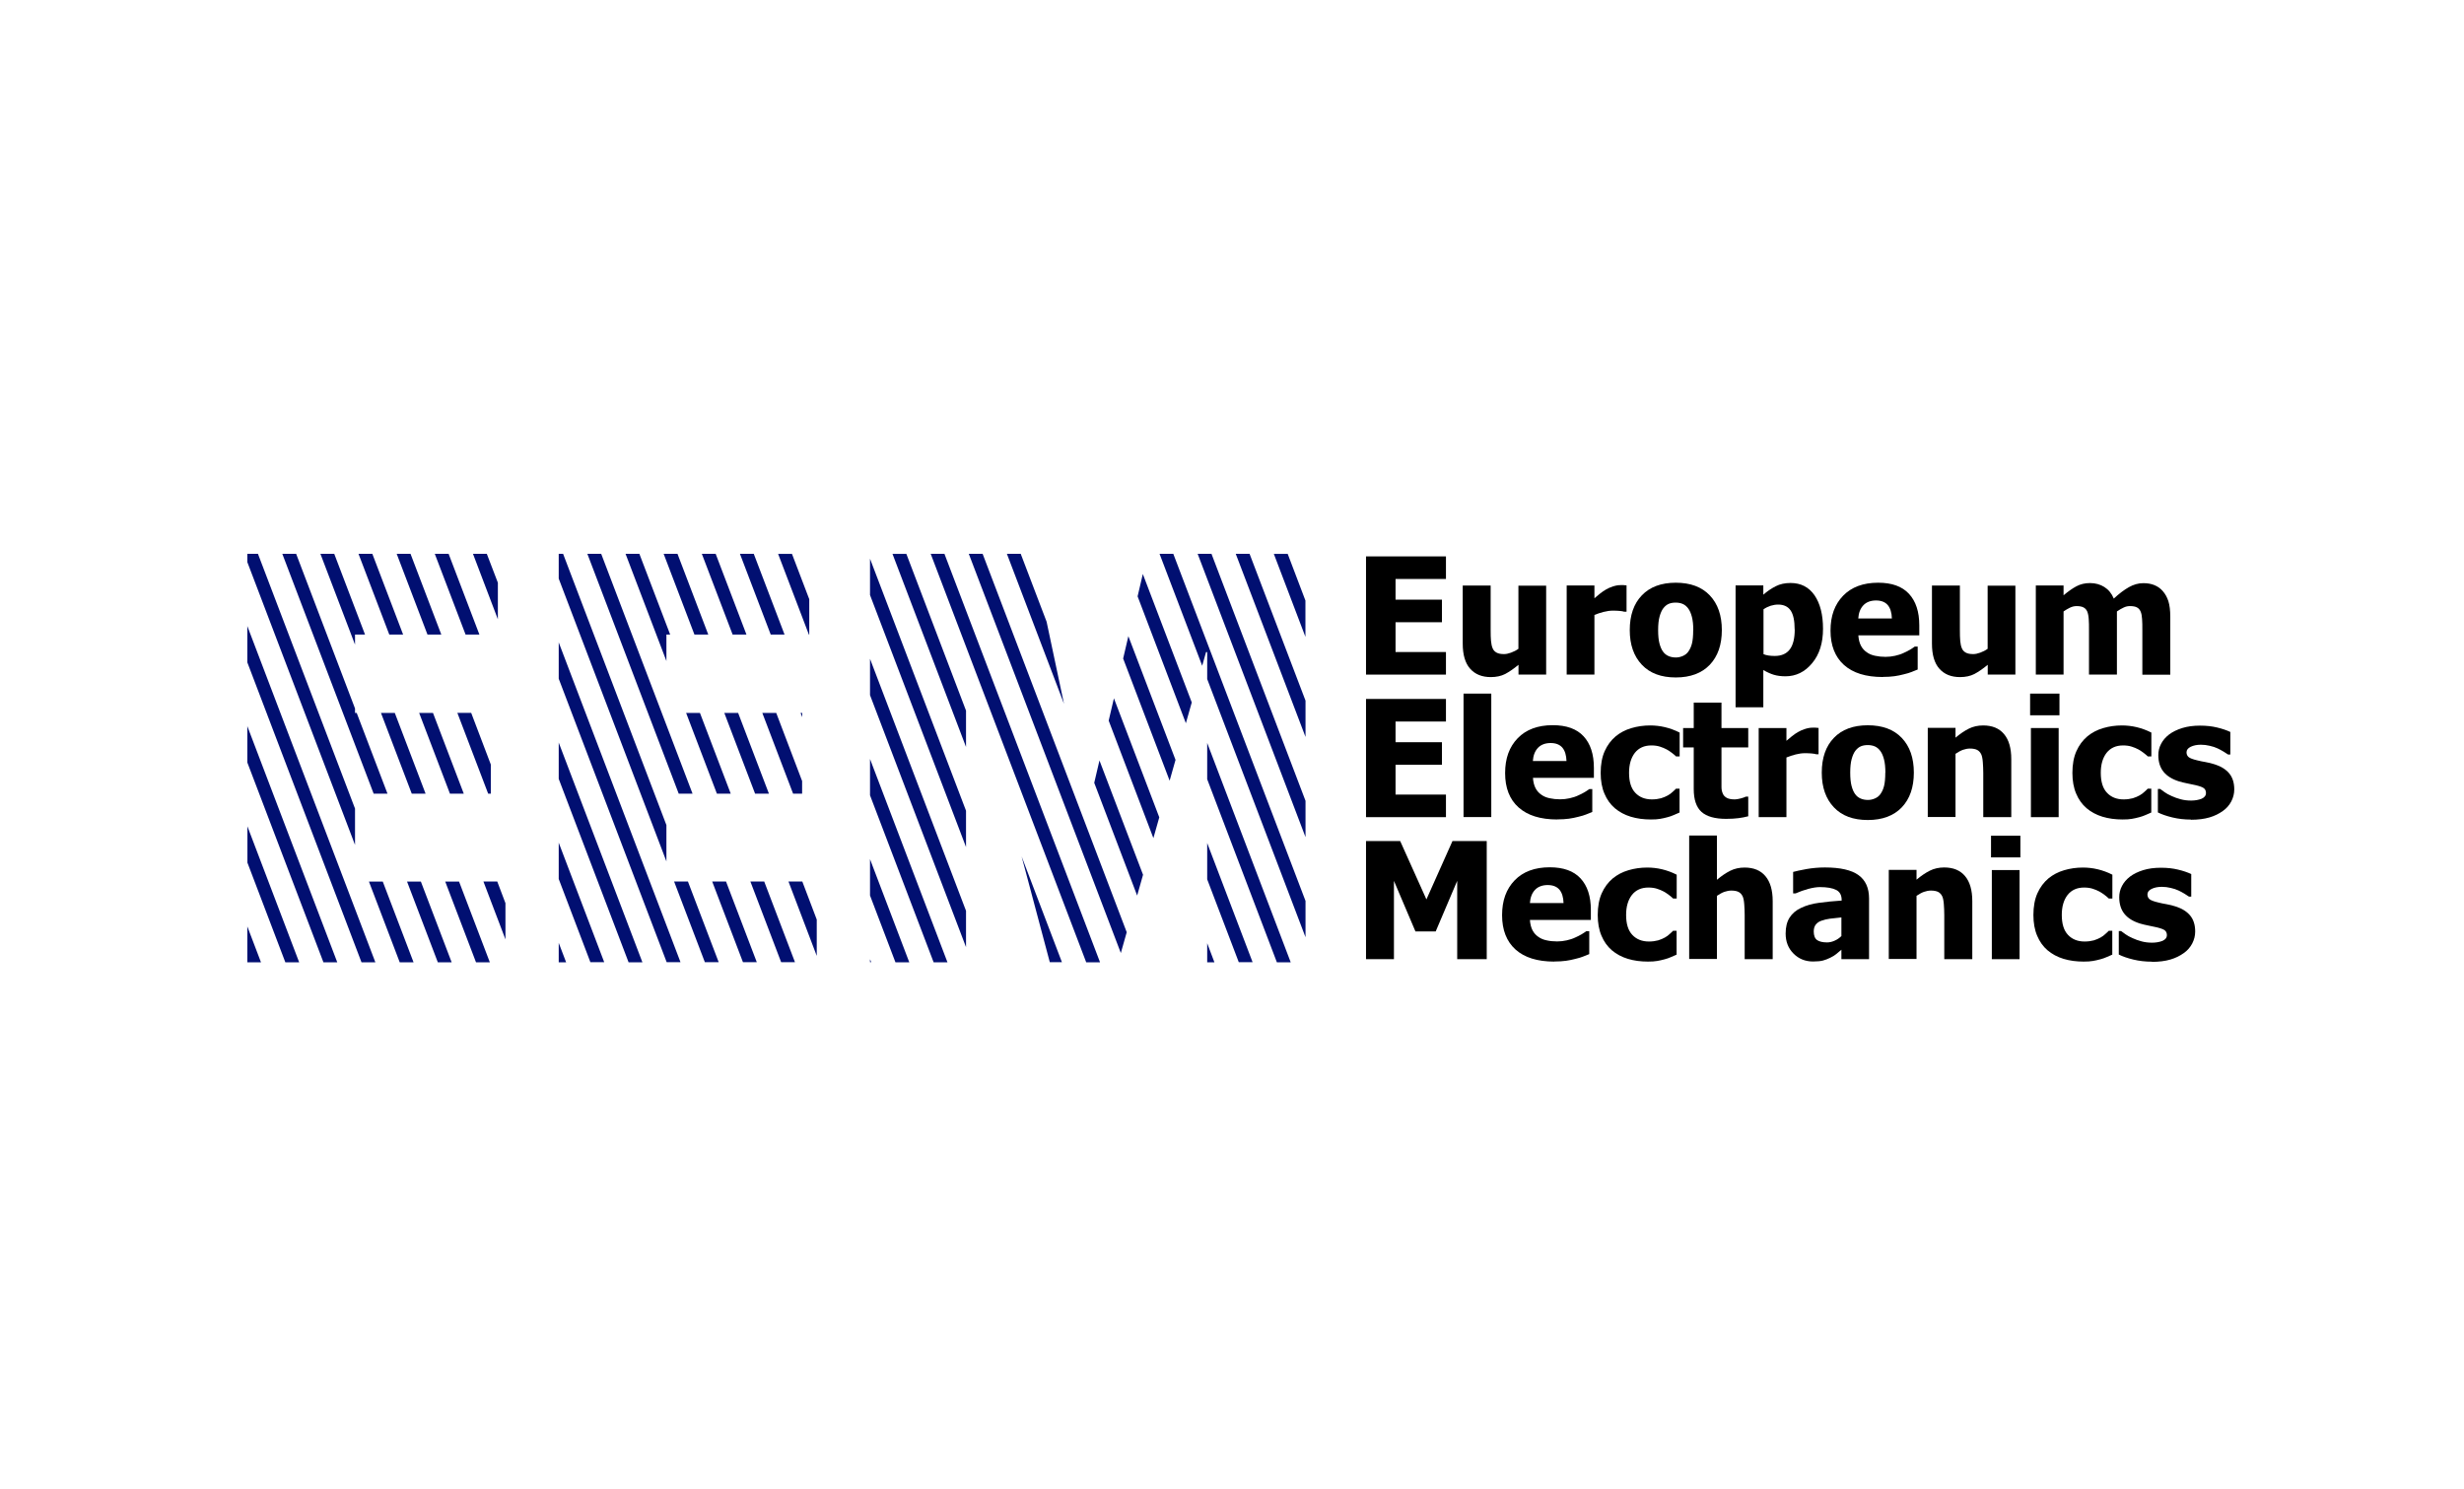 <?xml version="1.0" encoding="UTF-8"?><svg id="Vrstva_1" xmlns="http://www.w3.org/2000/svg" xmlns:xlink="http://www.w3.org/1999/xlink" viewBox="0 0 276.16 166.92"><defs><style>.cls-1{fill:none;}.cls-2{clip-path:url(#clippath-1);}.cls-3{clip-path:url(#clippath-2);}.cls-4{fill:#010f71;}</style><clipPath id="clippath-1"><rect class="cls-1" x="11.89" y="44.54" width="252.38" height="77.84"/></clipPath><clipPath id="clippath-2"><rect class="cls-1" x="11.89" y="44.54" width="252.38" height="77.84"/></clipPath></defs><g class="cls-2"><polygon points="166.63 107.52 163.32 107.52 163.32 98.74 160.91 104.41 158.64 104.41 156.23 98.74 156.23 107.52 153.1 107.52 153.1 94.28 156.93 94.28 159.87 100.82 162.79 94.28 166.63 94.28 166.63 107.52"/><g class="cls-3"><path d="M174.2,107.79c-1.89,0-3.33-.45-4.34-1.35-1-.9-1.51-2.19-1.51-3.85s.47-2.93,1.41-3.91c.94-.97,2.25-1.46,3.93-1.46,1.53,0,2.68.41,3.45,1.24.77.83,1.16,2.01,1.16,3.54v1.12h-6.83c.03.46.13.85.29,1.16.16.31.39.56.66.74.26.19.58.32.93.39.35.08.74.12,1.17.12.36,0,.72-.04,1.07-.12.35-.08.67-.18.96-.32.25-.11.49-.23.71-.36.22-.13.39-.25.53-.35h.33v2.57c-.25.1-.49.19-.7.28-.21.09-.5.17-.87.26-.34.09-.69.16-1.04.21-.36.05-.8.08-1.31.08M175.24,101.24c-.02-.66-.17-1.16-.46-1.51-.29-.34-.73-.52-1.32-.52s-1.08.18-1.42.54c-.34.36-.53.86-.57,1.48h3.77Z"/><path d="M184.71,107.79c-.83,0-1.58-.1-2.27-.31-.69-.21-1.28-.53-1.79-.96-.5-.43-.89-.98-1.16-1.63-.28-.65-.42-1.43-.42-2.32,0-.95.15-1.77.45-2.44.3-.67.71-1.22,1.23-1.66.5-.41,1.08-.72,1.76-.92.67-.2,1.38-.3,2.1-.3.55,0,1.1.06,1.65.19.55.13,1.11.33,1.66.61v2.67h-.4c-.12-.12-.28-.25-.46-.39-.18-.14-.38-.27-.59-.39-.23-.12-.48-.23-.77-.32-.29-.09-.6-.13-.95-.13-.8,0-1.41.28-1.85.83-.43.56-.65,1.3-.65,2.24,0,1,.23,1.75.7,2.24.46.49,1.08.74,1.86.74.39,0,.73-.05,1.03-.13.29-.09.55-.2.76-.32.21-.12.39-.25.53-.39.15-.13.28-.25.38-.36h.4v2.67c-.18.08-.38.17-.62.27-.23.1-.47.19-.71.25-.3.08-.59.15-.85.19-.26.05-.61.07-1.04.07"/><path d="M198.67,107.52h-3.13v-4.96c0-.4-.02-.8-.05-1.21-.03-.4-.09-.69-.18-.88-.11-.22-.26-.39-.46-.49-.2-.1-.47-.15-.81-.15-.25,0-.51.05-.77.14-.26.09-.54.25-.84.45v7.08h-3.11v-13.84h3.11v4.96c.51-.43,1.01-.77,1.49-1.01.48-.24,1.02-.36,1.61-.36,1.02,0,1.8.32,2.34.97.54.64.81,1.58.81,2.8v6.5Z"/><path d="M206.38,104.92v-2.08c-.53.06-.96.1-1.28.14-.33.04-.65.12-.96.23-.27.09-.48.24-.63.43-.15.19-.23.45-.23.77,0,.47.13.79.38.97.25.17.62.26,1.11.26.27,0,.55-.06.84-.19.29-.12.54-.3.77-.52M206.38,106.46c-.21.18-.4.34-.57.48-.17.14-.39.28-.68.42-.28.14-.55.24-.81.31-.26.07-.63.11-1.11.11-.88,0-1.62-.3-2.2-.89-.59-.59-.88-1.34-.88-2.24,0-.74.15-1.34.45-1.8.29-.46.72-.82,1.28-1.08.56-.27,1.24-.47,2.02-.57.78-.11,1.63-.19,2.53-.25v-.05c0-.55-.2-.93-.61-1.14-.41-.21-1.02-.32-1.83-.32-.37,0-.8.07-1.29.2-.49.13-.97.3-1.44.51h-.27v-2.41c.31-.09.81-.19,1.49-.32.69-.12,1.38-.18,2.08-.18,1.72,0,2.98.29,3.76.86.79.57,1.18,1.45,1.18,2.62v6.8h-3.1v-1.06Z"/><path d="M221.04,107.52h-3.13v-4.96c0-.4-.02-.8-.05-1.21-.03-.4-.09-.69-.18-.88-.11-.22-.26-.39-.46-.49-.2-.1-.47-.15-.81-.15-.25,0-.51.05-.77.14-.26.09-.54.25-.84.45v7.08h-3.11v-9.99h3.11v1.1c.51-.43,1.01-.77,1.49-1.01.48-.24,1.02-.36,1.61-.36,1.02,0,1.8.32,2.34.97.54.64.81,1.58.81,2.8v6.5Z"/><path d="M226.35,107.52h-3.11v-9.99h3.11v9.99ZM226.44,96.11h-3.29v-2.43h3.29v2.43Z"/><path d="M233.54,107.79c-.83,0-1.58-.1-2.27-.31-.69-.21-1.28-.53-1.79-.96-.5-.43-.89-.98-1.16-1.63-.28-.65-.42-1.43-.42-2.32,0-.95.15-1.77.45-2.44.3-.67.71-1.22,1.23-1.66.5-.41,1.08-.72,1.76-.92.67-.2,1.38-.3,2.1-.3.55,0,1.1.06,1.65.19.55.13,1.11.33,1.66.61v2.67h-.4c-.12-.12-.28-.25-.46-.39-.18-.14-.38-.27-.59-.39-.23-.12-.48-.23-.77-.32-.29-.09-.6-.13-.95-.13-.8,0-1.41.28-1.85.83-.43.56-.65,1.3-.65,2.24,0,1,.23,1.75.7,2.24.46.49,1.08.74,1.86.74.39,0,.73-.05,1.03-.13.29-.09.55-.2.76-.32.21-.12.39-.25.53-.39.15-.13.28-.25.38-.36h.4v2.67c-.18.08-.38.17-.62.27-.23.1-.47.19-.71.25-.3.08-.59.15-.85.19-.26.05-.61.07-1.04.07"/><path d="M241.18,107.8c-.74,0-1.43-.08-2.09-.24-.66-.16-1.2-.35-1.62-.56v-2.63h.26c.15.11.32.24.51.37.19.14.45.28.79.43.29.14.62.25.98.35.36.1.76.15,1.19.15s.83-.07,1.16-.2c.33-.14.5-.36.5-.65,0-.23-.08-.41-.23-.53-.15-.12-.45-.23-.9-.34-.24-.06-.54-.12-.9-.19-.36-.07-.68-.15-.96-.23-.78-.24-1.37-.6-1.76-1.08-.39-.48-.59-1.1-.59-1.88,0-.44.1-.87.31-1.26.2-.39.5-.74.9-1.05.4-.3.89-.54,1.47-.72.58-.18,1.24-.27,1.98-.27s1.35.07,1.93.21c.59.14,1.08.31,1.48.5v2.53h-.25c-.11-.08-.28-.19-.51-.33-.23-.14-.46-.26-.67-.36-.26-.12-.55-.22-.88-.29-.32-.08-.65-.12-.99-.12-.45,0-.83.08-1.14.23-.31.15-.47.36-.47.62,0,.22.08.4.23.53.15.13.49.26,1.01.38.27.07.57.13.92.19.35.06.68.15,1,.25.72.23,1.26.57,1.63,1.02.37.45.56,1.04.56,1.79,0,.47-.11.91-.33,1.34-.22.42-.53.78-.94,1.07-.43.31-.93.56-1.51.73-.58.17-1.27.26-2.08.26"/><path class="cls-4" d="M27.72,107.87h1.53l-1.53-4.02v4.02ZM31.98,107.87h1.55l-5.8-15.24v4.07l4.25,11.17ZM36.25,107.87h1.55l-10.08-26.47v4.07l8.53,22.4ZM40.52,107.87h1.55l-14.35-37.69v4.07l12.8,33.63ZM44.8,107.87h1.55l-3.45-9.05h-1.55l3.45,9.05ZM49.07,107.87h1.55l-3.45-9.05h-1.55l3.45,9.05ZM53.35,107.87h1.55l-3.45-9.05h-1.55l3.45,9.05ZM56.65,105.31v-4.07l-.92-2.43h-1.55l2.47,6.49ZM39.79,94.71v-4.07l-10.88-28.56h-1.19v.93l12.07,31.7ZM41.88,88.97h1.55l-3.45-9.05h-.19v-.5l-6.6-17.34h-1.55l10.24,26.89ZM46.15,88.97h1.55l-3.45-9.05h-1.55l3.45,9.05ZM50.43,88.97h1.55l-3.45-9.05h-1.55l3.45,9.05ZM54.7,88.97h.31v-3.27l-2.2-5.79h-1.55l3.45,9.05ZM39.79,72.26v-1.13h1.12l-3.45-9.05h-1.55l3.88,10.18ZM43.63,71.13h1.55l-3.45-9.05h-1.55l3.45,9.05ZM47.91,71.13h1.55l-3.45-9.05h-1.55l3.45,9.05ZM52.18,71.13h1.55l-3.45-9.05h-1.55l3.45,9.05ZM55.8,69.39v-4.07l-1.24-3.24h-1.55l2.78,7.31ZM62.62,105.69l.83,2.18h-.83v-2.18ZM62.62,94.46l5.1,13.4h-1.55l-3.55-9.33v-4.07ZM62.62,83.24l9.38,24.63h-1.55l-7.83-20.56v-4.07ZM62.62,72.01l13.65,35.85h-1.55l-12.1-31.78v-4.07ZM63.11,62.08l11.58,30.41v4.07l-12.07-31.7v-2.78h.49ZM77.1,98.81l3.45,9.05h-1.55l-3.45-9.05h1.55ZM67.38,62.08l10.24,26.89h-1.55l-10.24-26.89h1.55ZM81.37,98.81l3.45,9.05h-1.55l-3.45-9.05h1.55ZM71.66,62.08l3.45,9.05h-.42v2.97l-4.58-12.02h1.55ZM78.45,79.92l3.45,9.05h-1.55l-3.45-9.05h1.55ZM85.65,98.81l3.45,9.05h-1.55l-3.45-9.05h1.55ZM75.93,62.08l3.45,9.05h-1.55l-3.45-9.05h1.55ZM82.73,79.92l3.45,9.05h-1.55l-3.45-9.05h1.55ZM89.92,98.81l1.62,4.27v4.07l-3.17-8.34h1.55ZM80.21,62.08l3.45,9.05h-1.55l-3.45-9.05h1.55ZM87,79.92l2.9,7.63v1.42h-1.01l-3.45-9.05h1.55ZM97.51,107.53l.13.33h-.13v-.33ZM84.48,62.08l3.45,9.05h-1.55l-3.45-9.05h1.55ZM97.51,96.31l4.4,11.56h-1.55l-2.85-7.49v-4.07ZM89.91,80.39l-.18-.47h.18v.47ZM88.76,62.08l1.94,5.09v3.97h-.04l-3.45-9.05h1.55ZM97.51,85.08l8.68,22.79h-1.55l-7.13-18.72v-4.07ZM97.51,73.85l10.76,28.25v4.07l-10.76-28.25v-4.07ZM97.51,62.63l10.76,28.25v4.07l-10.76-28.25v-4.07ZM101.58,62.08l6.69,17.58v4.07l-8.24-21.64h1.55ZM114.5,96l4.52,11.86h-1.36l-3.16-11.86ZM105.85,62.08l17.44,45.79h-1.55l-17.43-45.79h1.55ZM110.13,62.08l16.15,42.42-.66,2.33-17.04-44.75h1.55ZM114.4,62.08l2.9,7.61,1.95,9.2-6.4-16.81h1.55ZM123.22,85.23l4.89,12.83-.66,2.33-4.81-12.64.59-2.52ZM124.84,78.26l5.09,13.36-.66,2.33-5.01-13.17.59-2.52ZM135.3,105.73l.81,2.14h-.81v-2.14ZM126.46,71.3l5.29,13.88-.66,2.33-5.21-13.69.59-2.53ZM135.3,94.5l5.09,13.36h-1.55l-3.54-9.29v-4.07ZM128.08,64.33l5.49,14.41-.66,2.33-5.41-14.22.59-2.52ZM135.3,83.28l9.36,24.59h-1.55l-7.81-20.52v-4.07ZM131.5,62.08l14.82,38.91v4.07l-11.02-28.94v-3.02h-.13l-.43,1.53-4.78-12.55h1.55ZM135.78,62.08l10.54,27.69v4.07l-12.09-31.76h1.55ZM140.05,62.08l6.27,16.46v4.07l-7.82-20.53h1.55ZM144.32,62.08l1.99,5.24v4.07l-3.54-9.3h1.55Z"/><polygon points="153.1 75.62 153.1 62.37 162.06 62.37 162.06 64.9 156.41 64.9 156.41 67.22 161.61 67.22 161.61 69.75 156.41 69.75 156.41 73.09 162.06 73.09 162.06 75.62 153.1 75.62"/><path d="M173.3,75.62h-3.11v-1.1c-.54.45-1.04.79-1.49,1.03-.45.23-.99.35-1.61.35-.99,0-1.76-.31-2.32-.94-.56-.63-.83-1.57-.83-2.82v-6.5h3.13v4.96c0,.52.01.94.04,1.26.03.33.09.6.19.83.09.21.24.36.44.47.2.11.48.16.83.16.22,0,.48-.05.78-.16.3-.11.58-.25.83-.43v-7.08h3.11v9.99Z"/><path d="M182.3,68.57h-.26c-.12-.04-.29-.07-.52-.09-.22-.02-.47-.03-.75-.03-.33,0-.67.05-1.03.14-.36.09-.71.21-1.04.34v6.69h-3.11v-9.99h3.11v1.43c.14-.13.34-.29.59-.49.25-.2.48-.36.69-.48.23-.14.49-.25.79-.35.3-.1.58-.15.85-.15.1,0,.21,0,.34,0,.12,0,.24.02.34.03v2.94Z"/><path d="M192.98,70.63c0,1.65-.45,2.94-1.35,3.89-.9.94-2.17,1.42-3.81,1.42s-2.9-.47-3.8-1.42c-.9-.95-1.36-2.24-1.36-3.89s.45-2.96,1.36-3.9c.9-.94,2.17-1.41,3.8-1.41s2.91.47,3.81,1.42c.9.95,1.35,2.24,1.35,3.89M189.78,70.65c0-.59-.05-1.09-.15-1.48-.1-.39-.23-.71-.41-.95-.18-.25-.39-.42-.62-.52-.23-.1-.49-.15-.79-.15s-.53.04-.76.13c-.22.09-.43.25-.62.49-.18.23-.32.55-.43.95-.11.4-.16.91-.16,1.52s.05,1.11.15,1.49c.1.38.23.68.39.9.16.23.37.4.62.51.25.11.53.16.83.16.25,0,.5-.05.76-.16.26-.11.47-.27.62-.48.19-.26.33-.56.42-.92.09-.36.14-.86.14-1.49"/><path d="M204.32,70.48c0,1.6-.4,2.88-1.22,3.86-.81.98-1.81,1.47-2.99,1.47-.5,0-.93-.06-1.3-.17-.37-.11-.76-.29-1.18-.53v4.17h-3.11v-13.66h3.11v1.04c.45-.39.92-.71,1.4-.95.47-.24,1.02-.36,1.65-.36,1.16,0,2.05.46,2.69,1.38.63.92.95,2.17.95,3.75M201.14,70.55c0-.97-.15-1.68-.45-2.12-.3-.44-.77-.66-1.4-.66-.28,0-.56.05-.83.13-.28.09-.55.22-.81.4v5.03c.17.07.35.12.55.15.2.03.43.05.71.05.76,0,1.32-.25,1.69-.74.37-.49.55-1.24.55-2.23"/><path d="M211.01,75.89c-1.89,0-3.33-.45-4.34-1.35-1-.9-1.51-2.19-1.51-3.85s.47-2.93,1.41-3.91c.94-.97,2.25-1.46,3.93-1.46,1.53,0,2.68.41,3.45,1.24.77.83,1.16,2.01,1.16,3.54v1.12h-6.83c.03.46.13.85.29,1.16.16.31.39.56.66.74.26.19.58.32.93.39.36.08.74.12,1.17.12.36,0,.72-.04,1.07-.12.35-.08.67-.18.96-.32.25-.11.49-.23.71-.36.22-.13.39-.25.53-.35h.33v2.57c-.25.1-.49.19-.7.28-.21.09-.5.17-.87.26-.34.09-.69.16-1.04.21-.36.05-.8.08-1.31.08M212.04,69.34c-.02-.66-.17-1.16-.46-1.51-.29-.34-.73-.52-1.32-.52s-1.08.18-1.42.54c-.34.36-.53.86-.57,1.48h3.77Z"/><path d="M225.89,75.62h-3.11v-1.1c-.54.45-1.04.79-1.49,1.03-.45.23-.99.35-1.61.35-.99,0-1.76-.31-2.32-.94-.56-.63-.83-1.57-.83-2.82v-6.5h3.13v4.96c0,.52.01.94.04,1.26.03.33.09.6.19.83.09.21.24.36.44.47.2.11.48.16.83.16.22,0,.48-.05.78-.16.3-.11.58-.25.83-.43v-7.08h3.11v9.99Z"/><path d="M240.11,75.62v-4.99c0-.49,0-.91-.03-1.24-.02-.34-.07-.62-.16-.83-.09-.21-.22-.37-.41-.47-.18-.1-.45-.15-.79-.15-.24,0-.47.05-.7.16-.23.1-.48.25-.76.44v7.08h-3.13v-4.99c0-.49,0-.9-.03-1.24-.02-.34-.08-.62-.16-.83-.09-.21-.23-.37-.42-.47-.19-.1-.45-.15-.78-.15-.25,0-.5.06-.75.18-.25.12-.48.26-.71.42v7.08h-3.11v-9.99h3.11v1.1c.51-.43.99-.77,1.44-1.01.45-.24.96-.36,1.52-.36.61,0,1.15.15,1.61.44.46.29.82.72,1.06,1.3.6-.56,1.16-.98,1.69-1.28.53-.3,1.07-.45,1.62-.45.46,0,.88.07,1.24.22.37.15.68.37.94.67.28.32.49.7.63,1.14.14.44.21,1.02.21,1.73v6.5h-3.13Z"/><polygon points="153.1 91.6 153.1 78.35 162.06 78.35 162.06 80.88 156.41 80.88 156.41 83.2 161.61 83.2 161.61 85.73 156.41 85.73 156.41 89.07 162.06 89.07 162.06 91.6 153.1 91.6"/><rect x="164.03" y="77.75" width="3.11" height="13.84"/><path d="M174.54,91.86c-1.89,0-3.33-.45-4.34-1.35-1.01-.9-1.51-2.19-1.51-3.85s.47-2.93,1.41-3.91c.94-.97,2.25-1.46,3.93-1.46,1.53,0,2.68.41,3.45,1.24.77.83,1.16,2.01,1.16,3.54v1.12h-6.83c.03.46.13.85.29,1.16.16.31.39.56.66.74.26.19.58.32.93.39.36.08.74.12,1.17.12.36,0,.72-.04,1.07-.12.35-.08.67-.18.96-.32.25-.11.49-.23.71-.36.22-.13.39-.25.53-.35h.33v2.57c-.25.1-.49.19-.7.28-.21.09-.5.17-.87.26-.34.09-.69.16-1.04.21-.36.05-.8.08-1.31.08M175.57,85.32c-.02-.66-.17-1.16-.46-1.51-.29-.34-.73-.52-1.32-.52s-1.08.18-1.42.54c-.34.36-.53.86-.57,1.48h3.77Z"/><path d="M185.04,91.86c-.83,0-1.58-.1-2.27-.31-.69-.21-1.28-.53-1.79-.96-.5-.43-.89-.98-1.16-1.63-.28-.65-.42-1.43-.42-2.32,0-.95.15-1.77.45-2.44.3-.67.71-1.22,1.23-1.66.5-.41,1.08-.72,1.76-.92.67-.2,1.38-.3,2.1-.3.55,0,1.1.06,1.65.19.55.13,1.11.33,1.66.61v2.67h-.4c-.12-.12-.28-.25-.46-.39-.18-.14-.38-.27-.59-.39-.23-.12-.48-.23-.77-.32-.29-.09-.6-.13-.95-.13-.8,0-1.41.28-1.85.83-.43.56-.65,1.3-.65,2.24,0,1,.23,1.75.7,2.24.46.49,1.08.74,1.86.74.39,0,.73-.05,1.03-.13.29-.09.55-.2.76-.32.21-.12.39-.25.53-.39.15-.13.28-.25.38-.36h.4v2.67c-.18.08-.38.17-.62.27-.23.1-.47.19-.71.25-.3.08-.59.15-.85.19-.26.05-.61.07-1.04.07"/><path d="M193.47,91.79c-1.27,0-2.19-.26-2.77-.78-.58-.52-.87-1.38-.87-2.56v-4.67h-1.19v-2.17h1.19v-2.85h3.11v2.85h3v2.17h-3v3.54c0,.35,0,.66,0,.92,0,.26.05.49.14.7.08.21.23.37.44.49.21.12.52.18.92.18.17,0,.39-.04.66-.11.27-.07.46-.14.57-.2h.27v2.2c-.34.09-.7.16-1.08.21-.38.05-.84.08-1.4.08"/><path d="M203.82,84.55h-.26c-.12-.04-.29-.07-.52-.09-.22-.02-.47-.03-.75-.03-.33,0-.67.05-1.03.14-.36.09-.71.21-1.04.34v6.69h-3.11v-9.99h3.11v1.43c.14-.13.34-.29.59-.49.25-.2.48-.36.69-.48.23-.14.49-.25.79-.35.3-.1.58-.15.85-.15.1,0,.21,0,.34,0,.12,0,.24.02.34.03v2.94Z"/><path d="M214.5,86.61c0,1.65-.45,2.94-1.35,3.89-.9.94-2.17,1.42-3.81,1.42s-2.9-.47-3.8-1.42c-.9-.95-1.36-2.24-1.36-3.89s.45-2.96,1.36-3.9c.9-.94,2.17-1.41,3.8-1.41s2.91.47,3.81,1.42c.9.95,1.35,2.24,1.35,3.89M211.31,86.62c0-.59-.05-1.09-.15-1.48-.1-.39-.23-.71-.41-.95-.18-.25-.39-.42-.62-.52-.23-.1-.49-.15-.79-.15s-.53.04-.76.13c-.22.09-.43.25-.62.49-.18.23-.32.55-.43.95-.11.4-.16.91-.16,1.52s.05,1.11.15,1.49c.1.38.23.68.39.9.16.23.37.4.62.51.25.11.53.16.83.16.25,0,.5-.05.76-.16.26-.11.47-.27.62-.48.19-.26.33-.56.42-.92.09-.36.14-.86.14-1.49"/><path d="M225.41,91.6h-3.13v-4.96c0-.4-.02-.8-.05-1.21-.03-.4-.09-.69-.18-.88-.11-.22-.26-.39-.46-.49-.2-.1-.47-.15-.81-.15-.25,0-.51.05-.77.14-.26.09-.54.25-.84.45v7.08h-3.11v-9.99h3.11v1.1c.51-.43,1.01-.77,1.49-1.01.48-.24,1.02-.36,1.61-.36,1.02,0,1.8.32,2.34.97.54.64.81,1.58.81,2.8v6.5Z"/><path d="M230.73,91.6h-3.11v-9.99h3.11v9.99ZM230.82,80.18h-3.29v-2.43h3.29v2.43Z"/><path d="M237.91,91.86c-.83,0-1.58-.1-2.27-.31-.69-.21-1.28-.53-1.79-.96-.5-.43-.89-.98-1.16-1.63-.28-.65-.42-1.43-.42-2.32,0-.95.15-1.77.45-2.44.3-.67.71-1.22,1.23-1.66.5-.41,1.08-.72,1.76-.92.67-.2,1.38-.3,2.1-.3.55,0,1.1.06,1.65.19.55.13,1.11.33,1.66.61v2.67h-.4c-.12-.12-.28-.25-.46-.39-.18-.14-.38-.27-.59-.39-.23-.12-.48-.23-.77-.32-.29-.09-.6-.13-.95-.13-.8,0-1.41.28-1.85.83-.43.56-.65,1.3-.65,2.24,0,1,.23,1.75.7,2.24.46.49,1.08.74,1.86.74.39,0,.73-.05,1.03-.13.29-.09.55-.2.76-.32.21-.12.39-.25.53-.39.15-.13.28-.25.38-.36h.4v2.67c-.18.08-.38.17-.62.27-.23.1-.47.19-.71.25-.3.08-.59.15-.85.19-.26.05-.61.07-1.04.07"/><path d="M245.56,91.87c-.74,0-1.43-.08-2.09-.24-.66-.16-1.2-.35-1.62-.56v-2.63h.26c.15.11.32.24.51.37.19.14.45.28.79.43.29.14.62.25.98.35.36.1.76.15,1.19.15s.83-.07,1.16-.2c.33-.14.5-.36.5-.65,0-.23-.08-.41-.23-.53-.15-.12-.45-.23-.9-.34-.24-.06-.54-.12-.9-.19-.36-.07-.68-.15-.96-.23-.78-.24-1.37-.6-1.76-1.08-.39-.48-.59-1.1-.59-1.88,0-.44.1-.87.31-1.26.2-.39.5-.74.9-1.05.4-.3.89-.54,1.47-.72.58-.18,1.24-.27,1.98-.27s1.35.07,1.93.21c.59.14,1.08.31,1.48.5v2.53h-.25c-.11-.08-.28-.19-.51-.33-.23-.14-.46-.26-.67-.36-.26-.12-.55-.22-.88-.29-.32-.08-.65-.12-.99-.12-.45,0-.83.08-1.14.23-.31.15-.47.36-.47.62,0,.22.08.4.23.53.15.13.49.26,1.01.38.27.07.57.13.92.19.35.06.68.15,1,.25.72.23,1.26.57,1.63,1.02.37.45.56,1.04.56,1.79,0,.47-.11.91-.33,1.34-.22.42-.53.78-.94,1.07-.43.31-.93.56-1.51.73-.58.17-1.27.26-2.08.26"/></g></g></svg>